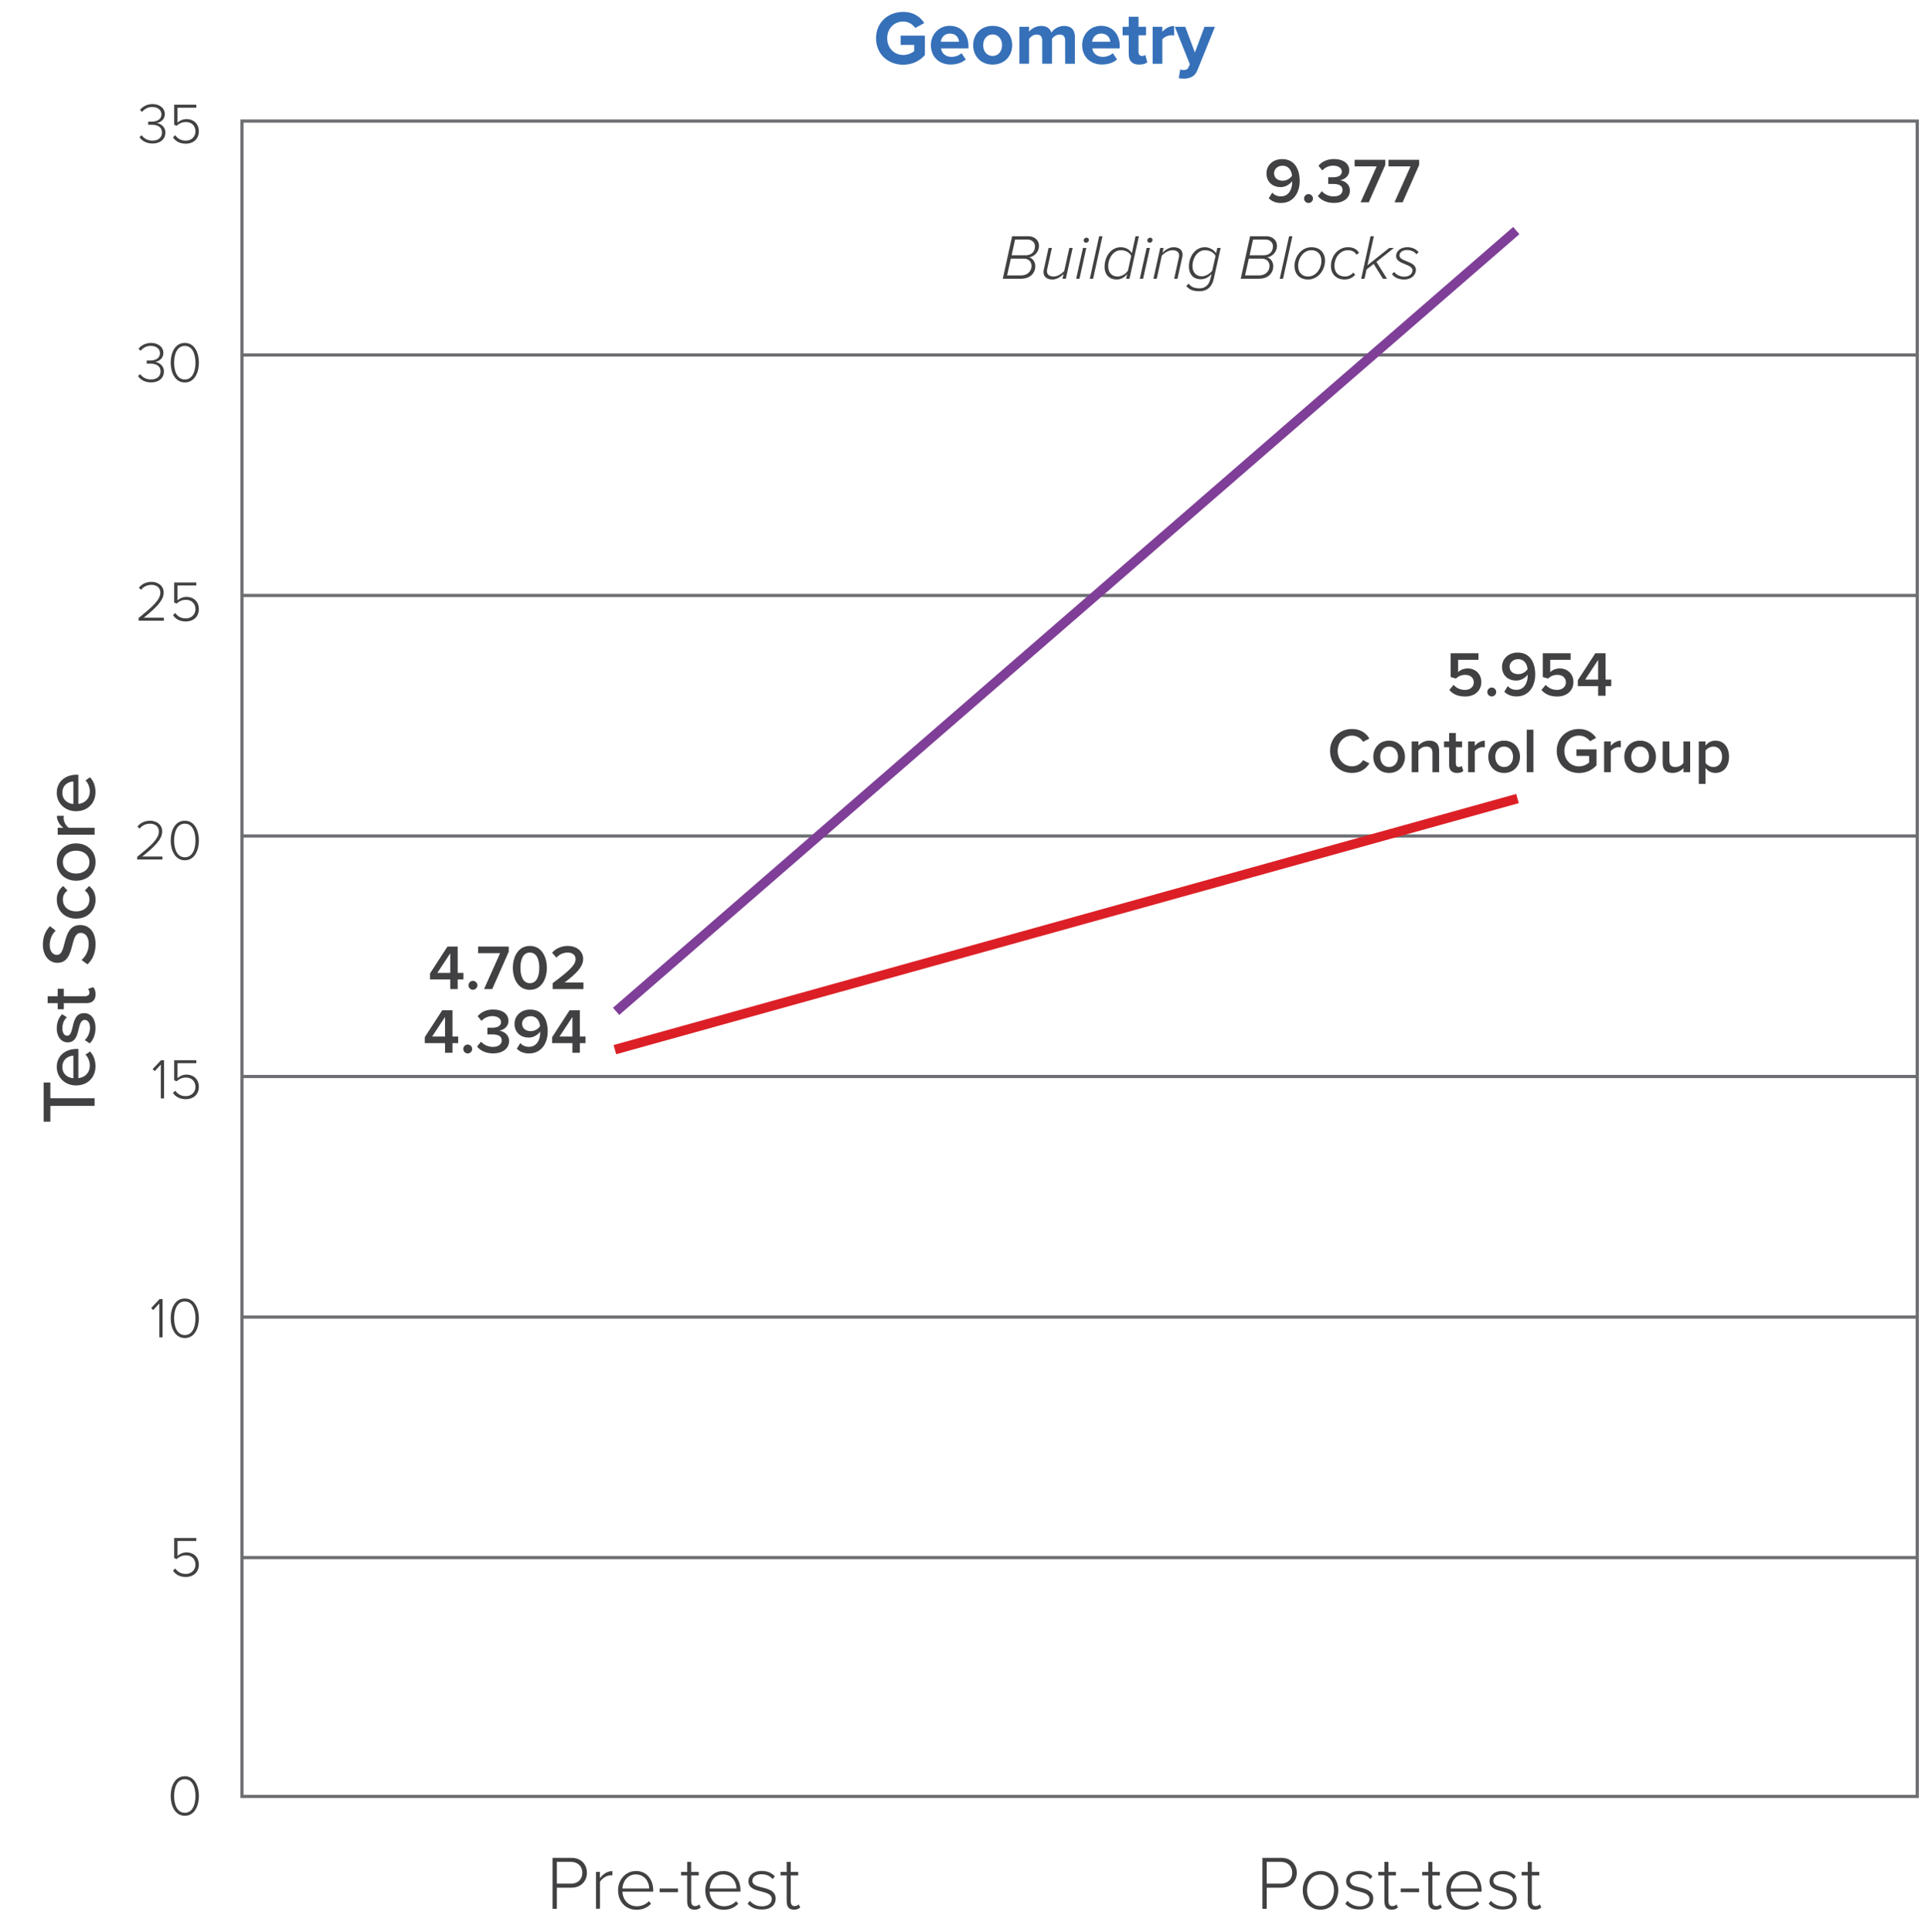 <?xml version="1.0" encoding="UTF-8"?><svg id="Layer_1" xmlns="http://www.w3.org/2000/svg" xmlns:xlink="http://www.w3.org/1999/xlink" viewBox="0 0 302.23 303.32"><defs><style>.cls-1{clip-path:url(#clippath);}.cls-2,.cls-3,.cls-4,.cls-5{fill:none;}.cls-2,.cls-6,.cls-7{stroke-width:0px;}.cls-3{stroke:#6d6e71;stroke-width:.5px;}.cls-4{stroke:#7f3f98;}.cls-4,.cls-5{stroke-width:1.5px;}.cls-5{stroke:#dc1f26;}.cls-6{fill:#3670b8;}.cls-7{fill:#414042;}</style><clipPath id="clippath"><rect class="cls-2" x="37.99" y="19.01" width="263.02" height="263.02"/></clipPath><clipPath id="clippath-1"><rect class="cls-2" x="-1579.11" y="-371.54" width="1399" height="270"/></clipPath></defs><g class="cls-1"><line class="cls-3" x1="34.54" y1="55.73" x2="307.93" y2="55.73"/><line class="cls-3" x1="34.54" y1="93.49" x2="307.93" y2="93.49"/><line class="cls-3" x1="34.54" y1="131.25" x2="307.93" y2="131.25"/><line class="cls-3" x1="34.54" y1="169.01" x2="307.93" y2="169.01"/><line class="cls-3" x1="34.54" y1="206.77" x2="307.93" y2="206.77"/><line class="cls-3" x1="34.54" y1="244.53" x2="307.93" y2="244.53"/></g><rect class="cls-3" x="37.99" y="19.01" width="263.02" height="263.02"/><path class="cls-7" d="m22.25,21.24c.33.48.92.84,1.68.84.93,0,1.51-.49,1.51-1.28,0-.86-.71-1.21-1.61-1.21-.24,0-.47,0-.56,0v-.49c.09,0,.31,0,.56,0,.79,0,1.52-.34,1.52-1.14,0-.75-.67-1.16-1.44-1.16-.68,0-1.17.27-1.61.77l-.32-.32c.42-.51,1.09-.91,1.96-.91,1.04,0,1.94.57,1.94,1.58,0,.92-.77,1.31-1.29,1.4.52.05,1.38.5,1.38,1.49s-.75,1.72-2.03,1.72c-.98,0-1.7-.46-2.04-1l.35-.31Z"/><path class="cls-7" d="m27.51,21.22c.39.55.91.86,1.68.86.87,0,1.5-.63,1.5-1.45,0-.91-.63-1.47-1.49-1.47-.55,0-1.02.18-1.46.59l-.39-.16v-3.15h3.47v.47h-2.95v2.35c.3-.29.81-.56,1.43-.56,1.01,0,1.92.67,1.92,1.92s-.92,1.94-2.03,1.94c-1,0-1.61-.39-2.03-.98l.34-.34Z"/><path class="cls-7" d="m22.02,58.74c.33.48.92.84,1.68.84.93,0,1.51-.49,1.51-1.28,0-.87-.71-1.21-1.61-1.21-.24,0-.47,0-.56,0v-.49c.09,0,.32,0,.56,0,.79,0,1.52-.34,1.52-1.14,0-.75-.67-1.16-1.44-1.16-.68,0-1.17.27-1.61.77l-.32-.32c.42-.51,1.09-.91,1.96-.91,1.04,0,1.94.57,1.94,1.58,0,.92-.77,1.31-1.29,1.41.52.05,1.38.5,1.38,1.49s-.75,1.72-2.03,1.72c-.98,0-1.7-.46-2.04-1l.35-.3Z"/><path class="cls-7" d="m29.02,53.84c1.6,0,2.21,1.67,2.21,3.1s-.61,3.11-2.21,3.11-2.22-1.68-2.22-3.11.6-3.1,2.22-3.1Zm0,.47c-1.27,0-1.68,1.39-1.68,2.63s.41,2.64,1.68,2.64,1.67-1.4,1.67-2.64-.41-2.63-1.67-2.63Z"/><path class="cls-7" d="m21.77,97.02c2.04-1.65,3.41-2.82,3.41-3.98,0-.86-.71-1.22-1.37-1.22-.75,0-1.32.32-1.65.78l-.35-.32c.42-.58,1.15-.93,2-.93s1.89.5,1.89,1.69c0,1.32-1.4,2.53-3.13,3.94h3.16v.47h-3.96v-.42Z"/><path class="cls-7" d="m27.51,96.23c.39.55.91.86,1.68.86.87,0,1.5-.63,1.5-1.45,0-.91-.63-1.47-1.49-1.47-.55,0-1.02.18-1.46.59l-.39-.16v-3.15h3.47v.47h-2.95v2.35c.3-.29.81-.56,1.43-.56,1.01,0,1.92.67,1.92,1.92s-.92,1.94-2.03,1.94c-1,0-1.61-.39-2.03-.98l.34-.34Z"/><path class="cls-7" d="m21.54,134.52c2.04-1.65,3.41-2.82,3.41-3.98,0-.87-.71-1.22-1.37-1.22-.75,0-1.32.32-1.65.78l-.35-.32c.42-.58,1.15-.93,2-.93s1.89.5,1.89,1.69c0,1.32-1.4,2.53-3.13,3.93h3.16v.47h-3.96v-.42Z"/><path class="cls-7" d="m29.02,128.85c1.6,0,2.21,1.67,2.21,3.1s-.61,3.11-2.21,3.11-2.22-1.68-2.22-3.11.6-3.1,2.22-3.1Zm0,.47c-1.27,0-1.68,1.39-1.68,2.63s.41,2.64,1.68,2.64,1.67-1.4,1.67-2.64-.41-2.63-1.67-2.63Z"/><path class="cls-7" d="m25.25,167.14l-.96,1.03-.32-.33,1.32-1.39h.47v6h-.51v-5.3Z"/><path class="cls-7" d="m27.51,171.23c.39.55.91.86,1.68.86.87,0,1.5-.63,1.5-1.45,0-.91-.63-1.47-1.49-1.47-.55,0-1.02.18-1.46.59l-.39-.16v-3.15h3.47v.47h-2.95v2.35c.3-.29.81-.56,1.43-.56,1.01,0,1.92.67,1.92,1.92s-.92,1.94-2.03,1.94c-1,0-1.61-.39-2.03-.98l.34-.34Z"/><path class="cls-7" d="m25.01,204.65l-.96,1.03-.31-.33,1.32-1.4h.47v6.01h-.51v-5.3Z"/><path class="cls-7" d="m29.02,203.86c1.6,0,2.21,1.67,2.21,3.1s-.61,3.11-2.21,3.11-2.22-1.68-2.22-3.11.6-3.1,2.22-3.1Zm0,.47c-1.27,0-1.68,1.39-1.68,2.63s.41,2.64,1.68,2.64,1.67-1.4,1.67-2.64-.41-2.63-1.67-2.63Z"/><path class="cls-7" d="m27.51,246.24c.39.55.91.86,1.68.86.86,0,1.5-.63,1.5-1.45,0-.91-.63-1.47-1.49-1.47-.55,0-1.02.18-1.46.59l-.39-.16v-3.15h3.47v.47h-2.95v2.35c.3-.29.81-.56,1.43-.56,1.01,0,1.92.67,1.92,1.92s-.92,1.94-2.03,1.94c-1,0-1.61-.39-2.03-.98l.34-.34Z"/><path class="cls-7" d="m29.02,278.86c1.6,0,2.21,1.66,2.21,3.1s-.61,3.11-2.21,3.11-2.22-1.68-2.22-3.11.6-3.1,2.22-3.1Zm0,.47c-1.27,0-1.68,1.39-1.68,2.63s.41,2.64,1.68,2.64,1.67-1.4,1.67-2.64-.41-2.63-1.67-2.63Z"/><path class="cls-6" d="m141.8,1.87c1.65,0,2.7.8,3.31,1.75l-1.42.77c-.37-.56-1.05-1.01-1.89-1.01-1.45,0-2.51,1.12-2.51,2.62s1.06,2.63,2.51,2.63c.73,0,1.38-.3,1.73-.61v-.97h-2.13v-1.46h3.81v3.06c-.82.91-1.96,1.51-3.41,1.51-2.34,0-4.26-1.63-4.26-4.15s1.92-4.14,4.26-4.14Z"/><path class="cls-6" d="m149.15,4.06c1.73,0,2.9,1.29,2.9,3.19v.34h-4.31c.1.73.68,1.34,1.67,1.34.54,0,1.17-.22,1.55-.58l.67.98c-.59.54-1.49.8-2.39.8-1.76,0-3.09-1.19-3.09-3.05,0-1.68,1.24-3.03,3-3.03Zm-1.43,2.49h2.85c-.04-.55-.42-1.28-1.43-1.28-.95,0-1.36.71-1.43,1.28Z"/><path class="cls-6" d="m152.79,7.09c0-1.64,1.15-3.03,3.06-3.03s3.07,1.39,3.07,3.03-1.15,3.05-3.07,3.05-3.06-1.39-3.06-3.05Zm4.54,0c0-.9-.54-1.68-1.49-1.68s-1.48.78-1.48,1.68.53,1.69,1.48,1.69,1.49-.78,1.49-1.69Z"/><path class="cls-6" d="m167.23,10v-3.66c0-.54-.24-.92-.86-.92-.54,0-.98.36-1.2.67v3.91h-1.54v-3.66c0-.54-.24-.92-.86-.92-.53,0-.97.36-1.2.68v3.9h-1.52v-5.79h1.52v.76c.24-.35,1.01-.9,1.89-.9s1.39.39,1.61,1.05c.34-.53,1.1-1.05,1.99-1.05,1.07,0,1.7.56,1.7,1.75v4.19h-1.54Z"/><path class="cls-6" d="m172.9,4.06c1.73,0,2.9,1.29,2.9,3.19v.34h-4.31c.1.73.68,1.34,1.67,1.34.54,0,1.17-.22,1.55-.58l.67.98c-.59.54-1.49.8-2.39.8-1.76,0-3.09-1.19-3.09-3.05,0-1.68,1.24-3.03,3-3.03Zm-1.43,2.49h2.85c-.04-.55-.42-1.28-1.43-1.28-.95,0-1.36.71-1.43,1.28Z"/><path class="cls-6" d="m177.21,8.56v-3.02h-.96v-1.33h.96v-1.58h1.54v1.58h1.18v1.33h-1.18v2.62c0,.36.19.63.53.63.23,0,.44-.08.53-.17l.32,1.15c-.23.2-.64.37-1.27.37-1.07,0-1.64-.55-1.64-1.58Z"/><path class="cls-6" d="m180.97,10v-5.79h1.52v.79c.41-.52,1.13-.92,1.85-.92v1.49c-.11-.02-.25-.04-.42-.04-.5,0-1.17.28-1.43.65v3.83h-1.52Z"/><path class="cls-6" d="m185.31,10.9c.13.06.34.1.48.1.4,0,.66-.11.8-.42l.22-.49-2.35-5.88h1.63l1.51,4.03,1.51-4.03h1.64l-2.72,6.74c-.43,1.09-1.2,1.38-2.2,1.4-.18,0-.56-.04-.76-.08l.23-1.37Z"/><line class="cls-4" x1="96.73" y1="158.78" x2="238.06" y2="36.2"/><line class="cls-5" x1="96.54" y1="164.79" x2="238.25" y2="125.37"/><path class="cls-7" d="m86.74,291.68h3c1.54,0,2.41,1.08,2.41,2.34s-.89,2.34-2.41,2.34h-2.31v3.32h-.68v-8Zm2.93.62h-2.24v3.43h2.24c1.06,0,1.76-.71,1.76-1.71s-.71-1.71-1.76-1.71Z"/><path class="cls-7" d="m93.57,293.88h.62v1c.49-.65,1.15-1.12,1.96-1.12v.68c-.11-.02-.19-.02-.31-.02-.59,0-1.38.53-1.64,1.03v4.22h-.62v-5.79Z"/><path class="cls-7" d="m99.83,293.74c1.76,0,2.73,1.4,2.73,3.07v.17h-4.84c.06,1.26.9,2.3,2.27,2.3.73,0,1.4-.28,1.9-.8l.32.41c-.58.6-1.31.94-2.27.94-1.69,0-2.9-1.26-2.9-3.05,0-1.68,1.19-3.03,2.79-3.03Zm-2.11,2.75h4.21c-.01-.98-.66-2.21-2.11-2.21-1.37,0-2.05,1.2-2.1,2.21Z"/><path class="cls-7" d="m103.56,296.49h2.88v.58h-2.88v-.58Z"/><path class="cls-7" d="m107.89,298.56v-4.12h-.96v-.55h.96v-1.58h.63v1.58h1.18v.55h-1.18v4.03c0,.47.19.79.6.79.28,0,.52-.13.65-.28l.24.48c-.23.21-.5.36-.98.36-.77,0-1.14-.47-1.14-1.26Z"/><path class="cls-7" d="m113.53,293.74c1.76,0,2.73,1.4,2.73,3.07v.17h-4.85c.06,1.26.9,2.3,2.27,2.3.73,0,1.4-.28,1.9-.8l.32.41c-.58.6-1.31.94-2.27.94-1.69,0-2.9-1.26-2.9-3.05,0-1.68,1.19-3.03,2.79-3.03Zm-2.11,2.75h4.21c-.01-.98-.66-2.21-2.11-2.21-1.37,0-2.05,1.2-2.1,2.21Z"/><path class="cls-7" d="m117.75,298.44c.37.47,1.05.85,1.87.85.97,0,1.55-.48,1.55-1.15,0-.74-.79-.96-1.62-1.18-.97-.24-2.04-.49-2.04-1.62,0-.89.76-1.61,2.06-1.61,1,0,1.66.38,2.08.85l-.35.44c-.34-.46-.96-.77-1.73-.77-.9,0-1.45.44-1.45,1.04,0,.66.74.84,1.55,1.04,1,.25,2.11.53,2.11,1.76,0,.94-.72,1.7-2.17,1.7-.94,0-1.66-.28-2.23-.91l.37-.47Z"/><path class="cls-7" d="m123.51,298.56v-4.12h-.96v-.55h.96v-1.58h.64v1.58h1.17v.55h-1.17v4.03c0,.47.19.79.6.79.28,0,.52-.13.65-.28l.24.48c-.23.21-.5.36-.98.36-.77,0-1.14-.47-1.14-1.26Z"/><path class="cls-7" d="m198.19,291.68h3c1.54,0,2.41,1.08,2.41,2.34s-.89,2.34-2.41,2.34h-2.31v3.32h-.68v-8Zm2.93.62h-2.24v3.43h2.24c1.05,0,1.76-.71,1.76-1.71s-.71-1.71-1.76-1.71Z"/><path class="cls-7" d="m204.54,296.77c0-1.69,1.09-3.03,2.78-3.03s2.79,1.34,2.79,3.03-1.08,3.05-2.79,3.05-2.78-1.36-2.78-3.05Zm4.9,0c0-1.28-.76-2.47-2.12-2.47s-2.11,1.19-2.11,2.47.77,2.48,2.11,2.48,2.12-1.19,2.12-2.48Z"/><path class="cls-7" d="m211.59,298.44c.37.47,1.06.85,1.87.85.97,0,1.55-.48,1.55-1.15,0-.74-.79-.96-1.62-1.18-.97-.24-2.04-.49-2.04-1.62,0-.89.76-1.61,2.06-1.61,1,0,1.65.38,2.07.85l-.35.44c-.34-.46-.96-.77-1.73-.77-.9,0-1.45.44-1.45,1.04,0,.66.74.84,1.55,1.04,1,.25,2.11.53,2.11,1.76,0,.94-.72,1.7-2.17,1.7-.94,0-1.65-.28-2.23-.91l.37-.47Z"/><path class="cls-7" d="m217.35,298.56v-4.12h-.96v-.55h.96v-1.58h.64v1.58h1.17v.55h-1.17v4.03c0,.47.19.79.6.79.28,0,.52-.13.65-.28l.24.48c-.23.21-.5.36-.98.36-.77,0-1.14-.47-1.14-1.26Z"/><path class="cls-7" d="m219.92,296.49h2.88v.58h-2.88v-.58Z"/><path class="cls-7" d="m224.25,298.56v-4.12h-.96v-.55h.96v-1.58h.64v1.58h1.17v.55h-1.17v4.03c0,.47.19.79.6.79.28,0,.52-.13.65-.28l.24.48c-.23.21-.5.36-.98.36-.77,0-1.14-.47-1.14-1.26Z"/><path class="cls-7" d="m229.89,293.74c1.76,0,2.73,1.4,2.73,3.07v.17h-4.85c.06,1.26.9,2.3,2.27,2.3.73,0,1.4-.28,1.89-.8l.32.41c-.58.6-1.31.94-2.27.94-1.69,0-2.9-1.26-2.9-3.05,0-1.68,1.19-3.03,2.79-3.03Zm-2.11,2.75h4.21c-.01-.98-.66-2.21-2.11-2.21-1.37,0-2.05,1.2-2.1,2.21Z"/><path class="cls-7" d="m234.1,298.44c.37.47,1.06.85,1.87.85.97,0,1.55-.48,1.55-1.15,0-.74-.79-.96-1.62-1.18-.97-.24-2.04-.49-2.04-1.62,0-.89.76-1.61,2.06-1.61,1,0,1.65.38,2.07.85l-.35.44c-.34-.46-.96-.77-1.73-.77-.9,0-1.45.44-1.45,1.04,0,.66.74.84,1.55,1.04,1,.25,2.11.53,2.11,1.76,0,.94-.72,1.7-2.17,1.7-.94,0-1.65-.28-2.23-.91l.37-.47Z"/><path class="cls-7" d="m239.86,298.56v-4.12h-.96v-.55h.96v-1.58h.64v1.58h1.17v.55h-1.17v4.03c0,.47.19.79.6.79.28,0,.52-.13.65-.28l.24.48c-.23.21-.5.36-.98.36-.77,0-1.14-.47-1.14-1.26Z"/><path class="cls-7" d="m199.74,30.25c.35.36.74.58,1.37.58,1.21,0,1.76-1.1,1.76-2.19v-.2c-.31.45-1.01.94-1.79.94-1.2,0-2.24-.74-2.24-2.16,0-1.23.97-2.24,2.46-2.24,1.96,0,2.75,1.59,2.75,3.45s-1.01,3.44-2.94,3.44c-.82,0-1.46-.29-1.91-.74l.54-.88Zm1.62-4.23c-.87,0-1.33.63-1.33,1.16,0,.82.64,1.19,1.36,1.19.57,0,1.13-.3,1.46-.78-.06-.72-.46-1.57-1.49-1.57Z"/><path class="cls-7" d="m205.44,30.47c.38,0,.7.32.7.7s-.32.7-.7.7-.7-.32-.7-.7.32-.7.7-.7Z"/><path class="cls-7" d="m207.54,30.03c.43.5,1.14.81,1.85.81.88,0,1.39-.4,1.39-1.02,0-.66-.53-.94-1.48-.94-.28,0-.67,0-.77,0v-1.05c.12,0,.51,0,.77,0,.78,0,1.37-.27,1.37-.88s-.6-.94-1.35-.94c-.68,0-1.24.26-1.72.74l-.6-.73c.51-.6,1.32-1.05,2.43-1.05,1.44,0,2.41.68,2.41,1.8,0,.89-.76,1.41-1.45,1.53.65.06,1.55.59,1.55,1.62,0,1.13-.97,1.94-2.51,1.94-1.19,0-2.07-.48-2.52-1.08l.63-.77Z"/><path class="cls-7" d="m216.14,26.12h-3.46v-1.03h4.81v.81l-2.59,5.86h-1.28l2.52-5.64Z"/><path class="cls-7" d="m221.46,26.12h-3.46v-1.03h4.81v.81l-2.59,5.86h-1.28l2.52-5.64Z"/><path class="cls-7" d="m158.91,37.09h2.57c.9,0,1.65.59,1.65,1.51s-.72,1.7-1.55,1.8c.56.14.97.75.97,1.38,0,1.01-.72,1.98-2.26,1.98h-2.85l1.47-6.67Zm1.83,3.51h-2.03l-.59,2.64h2.2c1.07,0,1.64-.74,1.64-1.49,0-.65-.45-1.15-1.22-1.15Zm.61-2.99h-1.98l-.54,2.47h2.18c1.11,0,1.49-.75,1.49-1.42,0-.6-.51-1.05-1.15-1.05Z"/><path class="cls-7" d="m164.43,42.2c-.02.1-.06.25-.06.36,0,.6.46.85,1.07.85s1.23-.42,1.64-.85l.81-3.63h.52l-1.07,4.83h-.52l.16-.73c-.43.42-1.06.85-1.74.85-.82,0-1.41-.39-1.41-1.18,0-.1.03-.3.06-.41l.74-3.36h.52l-.72,3.27Z"/><path class="cls-7" d="m170.03,38.93h.52l-1.07,4.83h-.52l1.07-4.83Zm.56-1.62c.21,0,.37.16.37.35,0,.28-.25.45-.45.45s-.37-.16-.37-.35c0-.28.25-.45.45-.45Z"/><path class="cls-7" d="m172.57,37.09h.52l-1.47,6.67h-.52l1.47-6.67Z"/><path class="cls-7" d="m178.28,37.09h.53l-1.48,6.67h-.53l.17-.73c-.4.51-.97.85-1.66.85-1.11,0-1.89-.73-1.89-1.98,0-1.63,1.01-3.09,2.54-3.09.79,0,1.41.39,1.74.94l.58-2.66Zm-2.83,6.32c.68,0,1.31-.43,1.64-.93l.51-2.32c-.24-.48-.82-.88-1.6-.88-1.21,0-2.01,1.25-2.01,2.53,0,.99.58,1.6,1.46,1.6Z"/><path class="cls-7" d="m180.02,38.93h.52l-1.07,4.83h-.52l1.07-4.83Zm.56-1.62c.21,0,.37.16.37.35,0,.28-.25.45-.45.45s-.37-.16-.37-.35c0-.28.25-.45.45-.45Z"/><path class="cls-7" d="m185.07,40.48c.02-.09.06-.23.06-.35,0-.6-.46-.85-1.05-.85-.63,0-1.25.41-1.67.84l-.8,3.64h-.52l1.07-4.83h.52l-.16.73c.43-.42,1.06-.85,1.74-.85.82,0,1.41.39,1.41,1.18,0,.09-.03.3-.06.41l-.74,3.36h-.52l.72-3.28Z"/><path class="cls-7" d="m186.63,44.53c.34.52.92.74,1.7.74s1.47-.41,1.73-1.56l.15-.72c-.39.5-.99.85-1.71.85-1.02,0-1.83-.65-1.83-2.01,0-1.55.96-3.02,2.51-3.02.69,0,1.4.41,1.75.94l.19-.82h.53l-1.07,4.78c-.32,1.48-1.2,2.01-2.24,2.01-.9,0-1.59-.18-2.09-.82l.38-.37Zm4.22-4.36c-.29-.54-.96-.89-1.65-.89-1.22,0-1.98,1.28-1.98,2.48,0,1.01.58,1.62,1.47,1.62.62,0,1.26-.41,1.63-.87l.53-2.34Z"/><path class="cls-7" d="m196.27,37.09h2.57c.9,0,1.65.59,1.65,1.51s-.72,1.7-1.55,1.8c.56.14.97.75.97,1.38,0,1.01-.72,1.98-2.26,1.98h-2.85l1.47-6.67Zm1.83,3.51h-2.03l-.59,2.64h2.2c1.07,0,1.64-.74,1.64-1.49,0-.65-.45-1.15-1.22-1.15Zm.61-2.99h-1.98l-.54,2.47h2.18c1.11,0,1.49-.75,1.49-1.42,0-.6-.51-1.05-1.15-1.05Z"/><path class="cls-7" d="m202.39,37.09h.52l-1.47,6.67h-.52l1.47-6.67Z"/><path class="cls-7" d="m205.9,38.81c1.3,0,2.13.84,2.13,2.12,0,1.53-1.13,2.95-2.66,2.95-1.3,0-2.13-.84-2.13-2.12,0-1.53,1.13-2.95,2.66-2.95Zm-.01.47c-1.21,0-2.08,1.21-2.08,2.46,0,1.01.58,1.67,1.57,1.67,1.21,0,2.08-1.21,2.08-2.46,0-1.01-.58-1.67-1.57-1.67Z"/><path class="cls-7" d="m211.64,38.81c.83,0,1.4.32,1.73.88l-.4.3c-.28-.49-.78-.71-1.31-.71-1.33,0-2.15,1.2-2.15,2.47,0,1.1.71,1.66,1.65,1.66.54,0,1-.25,1.31-.62l.3.36c-.42.44-.93.73-1.66.73-1.24,0-2.15-.77-2.15-2.14,0-1.59,1.17-2.93,2.68-2.93Z"/><path class="cls-7" d="m215.67,41.43l-1.12.88-.32,1.45h-.52l1.47-6.67h.52l-1.01,4.56,3.42-2.72h.73l-2.74,2.18,1.66,2.65h-.64l-1.45-2.33Z"/><path class="cls-7" d="m218.9,42.69c.25.39.85.75,1.59.75.8,0,1.28-.48,1.28-1,0-.48-.56-.71-1.16-.96-.68-.27-1.42-.57-1.42-1.28s.64-1.39,1.76-1.39c.83,0,1.49.37,1.76.79l-.33.33c-.21-.37-.83-.68-1.47-.68-.73,0-1.19.38-1.19.87,0,.44.53.66,1.11.89.7.28,1.47.58,1.47,1.35s-.65,1.52-1.82,1.52c-.87,0-1.54-.29-1.94-.85l.36-.34Z"/><path class="cls-7" d="m228.22,107.52c.45.51,1.05.79,1.8.79.84,0,1.37-.52,1.37-1.17,0-.72-.52-1.19-1.34-1.19-.57,0-1.04.18-1.46.58l-.83-.24v-3.73h4.37v1.03h-3.2v1.93c.32-.32.87-.58,1.51-.58,1.12,0,2.13.79,2.13,2.15s-1.05,2.26-2.54,2.26c-1.15,0-1.94-.39-2.48-1.03l.67-.8Z"/><path class="cls-7" d="m234.21,107.94c.38,0,.7.32.7.7s-.32.7-.7.7-.7-.32-.7-.7.32-.7.7-.7Z"/><path class="cls-7" d="m236.72,107.72c.35.36.74.58,1.37.58,1.21,0,1.76-1.1,1.76-2.19v-.2c-.31.45-1.01.94-1.79.94-1.2,0-2.24-.74-2.24-2.16,0-1.23.97-2.24,2.46-2.24,1.96,0,2.75,1.59,2.75,3.45s-1.01,3.44-2.94,3.44c-.82,0-1.46-.29-1.91-.74l.54-.88Zm1.62-4.23c-.87,0-1.33.63-1.33,1.16,0,.82.64,1.19,1.36,1.19.57,0,1.13-.3,1.46-.78-.06-.72-.46-1.57-1.49-1.57Z"/><path class="cls-7" d="m242.68,107.52c.45.51,1.05.79,1.8.79.84,0,1.37-.52,1.37-1.17,0-.72-.52-1.19-1.34-1.19-.57,0-1.04.18-1.46.58l-.83-.24v-3.73h4.37v1.03h-3.2v1.93c.32-.32.87-.58,1.51-.58,1.12,0,2.13.79,2.13,2.15s-1.05,2.26-2.54,2.26c-1.15,0-1.94-.39-2.48-1.03l.67-.8Z"/><path class="cls-7" d="m250.91,107.72h-3.18v-.94l2.74-4.22h1.61v4.13h.89v1.03h-.89v1.51h-1.17v-1.51Zm-2.03-1.03h2.03v-3.08l-2.03,3.08Z"/><path class="cls-7" d="m208.82,117.9c0-2.05,1.53-3.45,3.45-3.45,1.4,0,2.23.7,2.73,1.5l-1,.51c-.32-.55-.96-.97-1.73-.97-1.27,0-2.25,1.01-2.25,2.41s.98,2.41,2.25,2.41c.77,0,1.41-.41,1.73-.97l1,.51c-.51.8-1.33,1.5-2.73,1.5-1.92,0-3.45-1.4-3.45-3.45Z"/><path class="cls-7" d="m215.61,118.81c0-1.38.95-2.53,2.48-2.53s2.49,1.15,2.49,2.53-.94,2.54-2.49,2.54-2.48-1.15-2.48-2.54Zm3.88,0c0-.85-.5-1.6-1.4-1.6s-1.39.75-1.39,1.6.5,1.61,1.39,1.61,1.4-.75,1.4-1.61Z"/><path class="cls-7" d="m224.9,118.21c0-.75-.38-1-.97-1-.54,0-1,.32-1.24.65v3.37h-1.05v-4.83h1.05v.66c.32-.38.94-.78,1.7-.78,1.04,0,1.56.56,1.56,1.55v3.4h-1.05v-3.02Z"/><path class="cls-7" d="m227.52,120.11v-2.79h-.8v-.92h.8v-1.32h1.05v1.32h.98v.92h-.98v2.53c0,.33.16.57.46.57.2,0,.39-.08.47-.17l.25.79c-.19.18-.5.31-.99.31-.81,0-1.24-.44-1.24-1.24Z"/><path class="cls-7" d="m230.5,116.4h1.05v.71c.36-.46.94-.82,1.57-.82v1.04c-.09-.02-.2-.03-.33-.03-.44,0-1.03.3-1.24.64v3.29h-1.05v-4.83Z"/><path class="cls-7" d="m233.67,118.81c0-1.38.95-2.53,2.48-2.53s2.49,1.15,2.49,2.53-.94,2.54-2.49,2.54-2.48-1.15-2.48-2.54Zm3.88,0c0-.85-.5-1.6-1.4-1.6s-1.39.75-1.39,1.6.5,1.61,1.39,1.61,1.4-.75,1.4-1.61Z"/><path class="cls-7" d="m239.7,114.56h1.05v6.67h-1.05v-6.67Z"/><path class="cls-7" d="m247.91,114.45c1.3,0,2.15.62,2.69,1.39l-.96.54c-.35-.5-.98-.89-1.73-.89-1.32,0-2.3,1.01-2.3,2.41s.98,2.42,2.3,2.42c.68,0,1.28-.32,1.58-.6v-1.04h-1.99v-1.03h3.16v2.5c-.66.73-1.59,1.21-2.75,1.21-1.93,0-3.5-1.37-3.5-3.46s1.57-3.45,3.5-3.45Z"/><path class="cls-7" d="m251.85,116.4h1.05v.71c.36-.46.94-.82,1.57-.82v1.04c-.09-.02-.2-.03-.33-.03-.44,0-1.03.3-1.24.64v3.29h-1.05v-4.83Z"/><path class="cls-7" d="m255.02,118.81c0-1.38.95-2.53,2.48-2.53s2.49,1.15,2.49,2.53-.94,2.54-2.49,2.54-2.48-1.15-2.48-2.54Zm3.88,0c0-.85-.5-1.6-1.4-1.6s-1.39.75-1.39,1.6.5,1.61,1.39,1.61,1.4-.75,1.4-1.61Z"/><path class="cls-7" d="m264.31,120.59c-.35.39-.95.76-1.71.76-1.04,0-1.55-.54-1.55-1.53v-3.42h1.05v3.04c0,.75.38.98.97.98.53,0,.99-.3,1.24-.63v-3.39h1.05v4.83h-1.05v-.64Z"/><path class="cls-7" d="m266.72,123.07v-6.67h1.05v.66c.36-.48.92-.78,1.55-.78,1.25,0,2.14.94,2.14,2.53s-.89,2.54-2.14,2.54c-.61,0-1.16-.27-1.55-.79v2.51h-1.05Zm2.29-5.86c-.49,0-1.01.29-1.24.65v1.91c.23.35.75.65,1.24.65.83,0,1.36-.67,1.36-1.61s-.53-1.6-1.36-1.6Z"/><path class="cls-7" d="m70.69,153.77h-3.18v-.94l2.74-4.22h1.61v4.13h.89v1.03h-.89v1.51h-1.17v-1.51Zm-2.03-1.03h2.03v-3.08l-2.03,3.08Z"/><path class="cls-7" d="m74.25,153.99c.38,0,.7.32.7.7s-.32.7-.7.7-.7-.32-.7-.7.32-.7.7-.7Z"/><path class="cls-7" d="m78.52,149.64h-3.46v-1.03h4.81v.81l-2.59,5.86h-1.28l2.52-5.64Z"/><path class="cls-7" d="m83.19,148.51c1.87,0,2.67,1.76,2.67,3.44s-.8,3.45-2.67,3.45-2.67-1.77-2.67-3.45.8-3.44,2.67-3.44Zm0,1.04c-1.09,0-1.48,1.13-1.48,2.4s.39,2.41,1.48,2.41,1.48-1.14,1.48-2.41-.39-2.4-1.48-2.4Z"/><path class="cls-7" d="m86.77,154.36c2.59-1.96,3.6-2.83,3.6-3.79,0-.7-.6-1.02-1.21-1.02-.78,0-1.38.32-1.8.8l-.68-.77c.59-.71,1.53-1.07,2.46-1.07,1.29,0,2.42.73,2.42,2.06,0,1.23-1.13,2.33-2.92,3.68h2.96v1.03h-4.83v-.92Z"/><path class="cls-7" d="m69.87,163.77h-3.18v-.94l2.74-4.22h1.61v4.13h.89v1.03h-.89v1.51h-1.17v-1.51Zm-2.03-1.03h2.03v-3.08l-2.03,3.08Z"/><path class="cls-7" d="m73.43,163.99c.38,0,.7.32.7.7s-.32.7-.7.7-.7-.32-.7-.7.32-.7.7-.7Z"/><path class="cls-7" d="m75.53,163.55c.43.5,1.14.81,1.85.81.88,0,1.39-.4,1.39-1.02,0-.66-.53-.94-1.48-.94-.28,0-.67,0-.77,0v-1.05c.12,0,.51,0,.77,0,.78,0,1.37-.27,1.37-.88s-.6-.94-1.35-.94c-.68,0-1.24.26-1.72.74l-.6-.73c.51-.6,1.32-1.05,2.43-1.05,1.44,0,2.41.68,2.41,1.8,0,.89-.76,1.41-1.45,1.53.65.06,1.55.59,1.55,1.62,0,1.13-.97,1.94-2.51,1.94-1.19,0-2.07-.48-2.52-1.08l.63-.77Z"/><path class="cls-7" d="m81.68,163.77c.35.36.74.58,1.37.58,1.21,0,1.76-1.1,1.76-2.19v-.2c-.31.45-1.01.94-1.79.94-1.2,0-2.24-.74-2.24-2.16,0-1.23.97-2.24,2.46-2.24,1.96,0,2.75,1.59,2.75,3.45s-1.01,3.44-2.94,3.44c-.82,0-1.46-.29-1.91-.74l.54-.88Zm1.62-4.23c-.87,0-1.33.63-1.33,1.16,0,.82.64,1.19,1.36,1.19.57,0,1.13-.3,1.46-.78-.06-.72-.46-1.57-1.49-1.57Z"/><path class="cls-7" d="m89.87,163.77h-3.18v-.94l2.74-4.22h1.61v4.13h.89v1.03h-.89v1.51h-1.17v-1.51Zm-2.03-1.03h2.03v-3.08l-2.03,3.08Z"/><path class="cls-7" d="m14.85,173.62h-6.94v2.48h-1.06v-6.15h1.06v2.47h6.94v1.2Z"/><path class="cls-7" d="m8.91,167.5c0-1.74,1.36-2.82,3.13-2.82h.26v4.58c.98-.08,1.8-.8,1.8-1.97,0-.61-.24-1.28-.68-1.71l.71-.5c.56.58.86,1.39.86,2.33,0,1.73-1.22,3-3.05,3-1.68,0-3.03-1.21-3.03-2.9Zm2.61,1.78v-3.54c-.77.02-1.73.54-1.73,1.76s.94,1.72,1.73,1.78Z"/><path class="cls-7" d="m13.3,163.31c.43-.4.83-1.16.83-1.94s-.34-1.25-.83-1.25c-.58,0-.77.66-.94,1.4-.23.98-.49,2.13-1.74,2.13-.92,0-1.71-.79-1.71-2.21,0-1,.36-1.71.83-2.21l.76.48c-.41.33-.71.98-.71,1.71s.29,1.19.76,1.19c.5,0,.67-.62.84-1.34.23-1.01.5-2.21,1.83-2.21,1,0,1.77.82,1.77,2.34,0,.97-.3,1.82-.9,2.41l-.79-.52Z"/><path class="cls-7" d="m13.57,157.49h-3.56v.96h-.95v-.96h-1.58v-1.08h1.58v-1.17h.95v1.17h3.32c.41,0,.71-.19.71-.56,0-.25-.11-.48-.23-.59l.82-.28c.22.23.37.56.37,1.13,0,.91-.52,1.38-1.43,1.38Z"/><path class="cls-7" d="m12.8,150.73c.6-.54,1.13-1.4,1.13-2.52,0-1.29-.66-1.75-1.24-1.75-.84,0-1.08.91-1.34,1.93-.34,1.28-.71,2.77-2.34,2.77-1.32,0-2.28-1.16-2.28-2.83,0-1.24.4-2.21,1.12-2.92l.89.7c-.65.61-.94,1.45-.94,2.31s.46,1.5,1.13,1.5c.72,0,.95-.86,1.2-1.86.35-1.31.76-2.83,2.46-2.83,1.25,0,2.41.86,2.41,3.02,0,1.43-.52,2.47-1.27,3.15l-.92-.68Z"/><path class="cls-7" d="m8.91,141.27c0-1.09.46-1.75,1.02-2.17l.66.72c-.49.35-.72.82-.72,1.4,0,1.14.88,1.87,2.08,1.87s2.09-.73,2.09-1.87c0-.59-.24-1.06-.72-1.4l.66-.72c.56.42,1.02,1.08,1.02,2.17,0,1.75-1.31,2.95-3.05,2.95s-3.03-1.2-3.03-2.95Z"/><path class="cls-7" d="m11.95,138.27c-1.67,0-3.03-1.13-3.03-2.93s1.37-2.93,3.03-2.93,3.05,1.12,3.05,2.93-1.37,2.93-3.05,2.93Zm0-4.72c-1.09,0-2.08.64-2.08,1.8s.98,1.8,2.08,1.8,2.09-.65,2.09-1.8-.98-1.8-2.09-1.8Z"/><path class="cls-7" d="m14.85,131.05h-5.79v-1.08h.89c-.58-.44-1.02-1.13-1.02-1.89h1.09c-.02.11-.04.23-.04.37,0,.54.41,1.27.84,1.52h4.03v1.08Z"/><path class="cls-7" d="m8.91,124.45c0-1.74,1.36-2.82,3.13-2.82h.26v4.58c.98-.08,1.8-.8,1.8-1.97,0-.61-.24-1.28-.68-1.71l.71-.5c.56.58.86,1.39.86,2.33,0,1.73-1.22,3-3.05,3-1.68,0-3.03-1.21-3.03-2.9Zm2.61,1.78v-3.54c-.77.02-1.73.54-1.73,1.76s.94,1.72,1.73,1.78Z"/></svg>